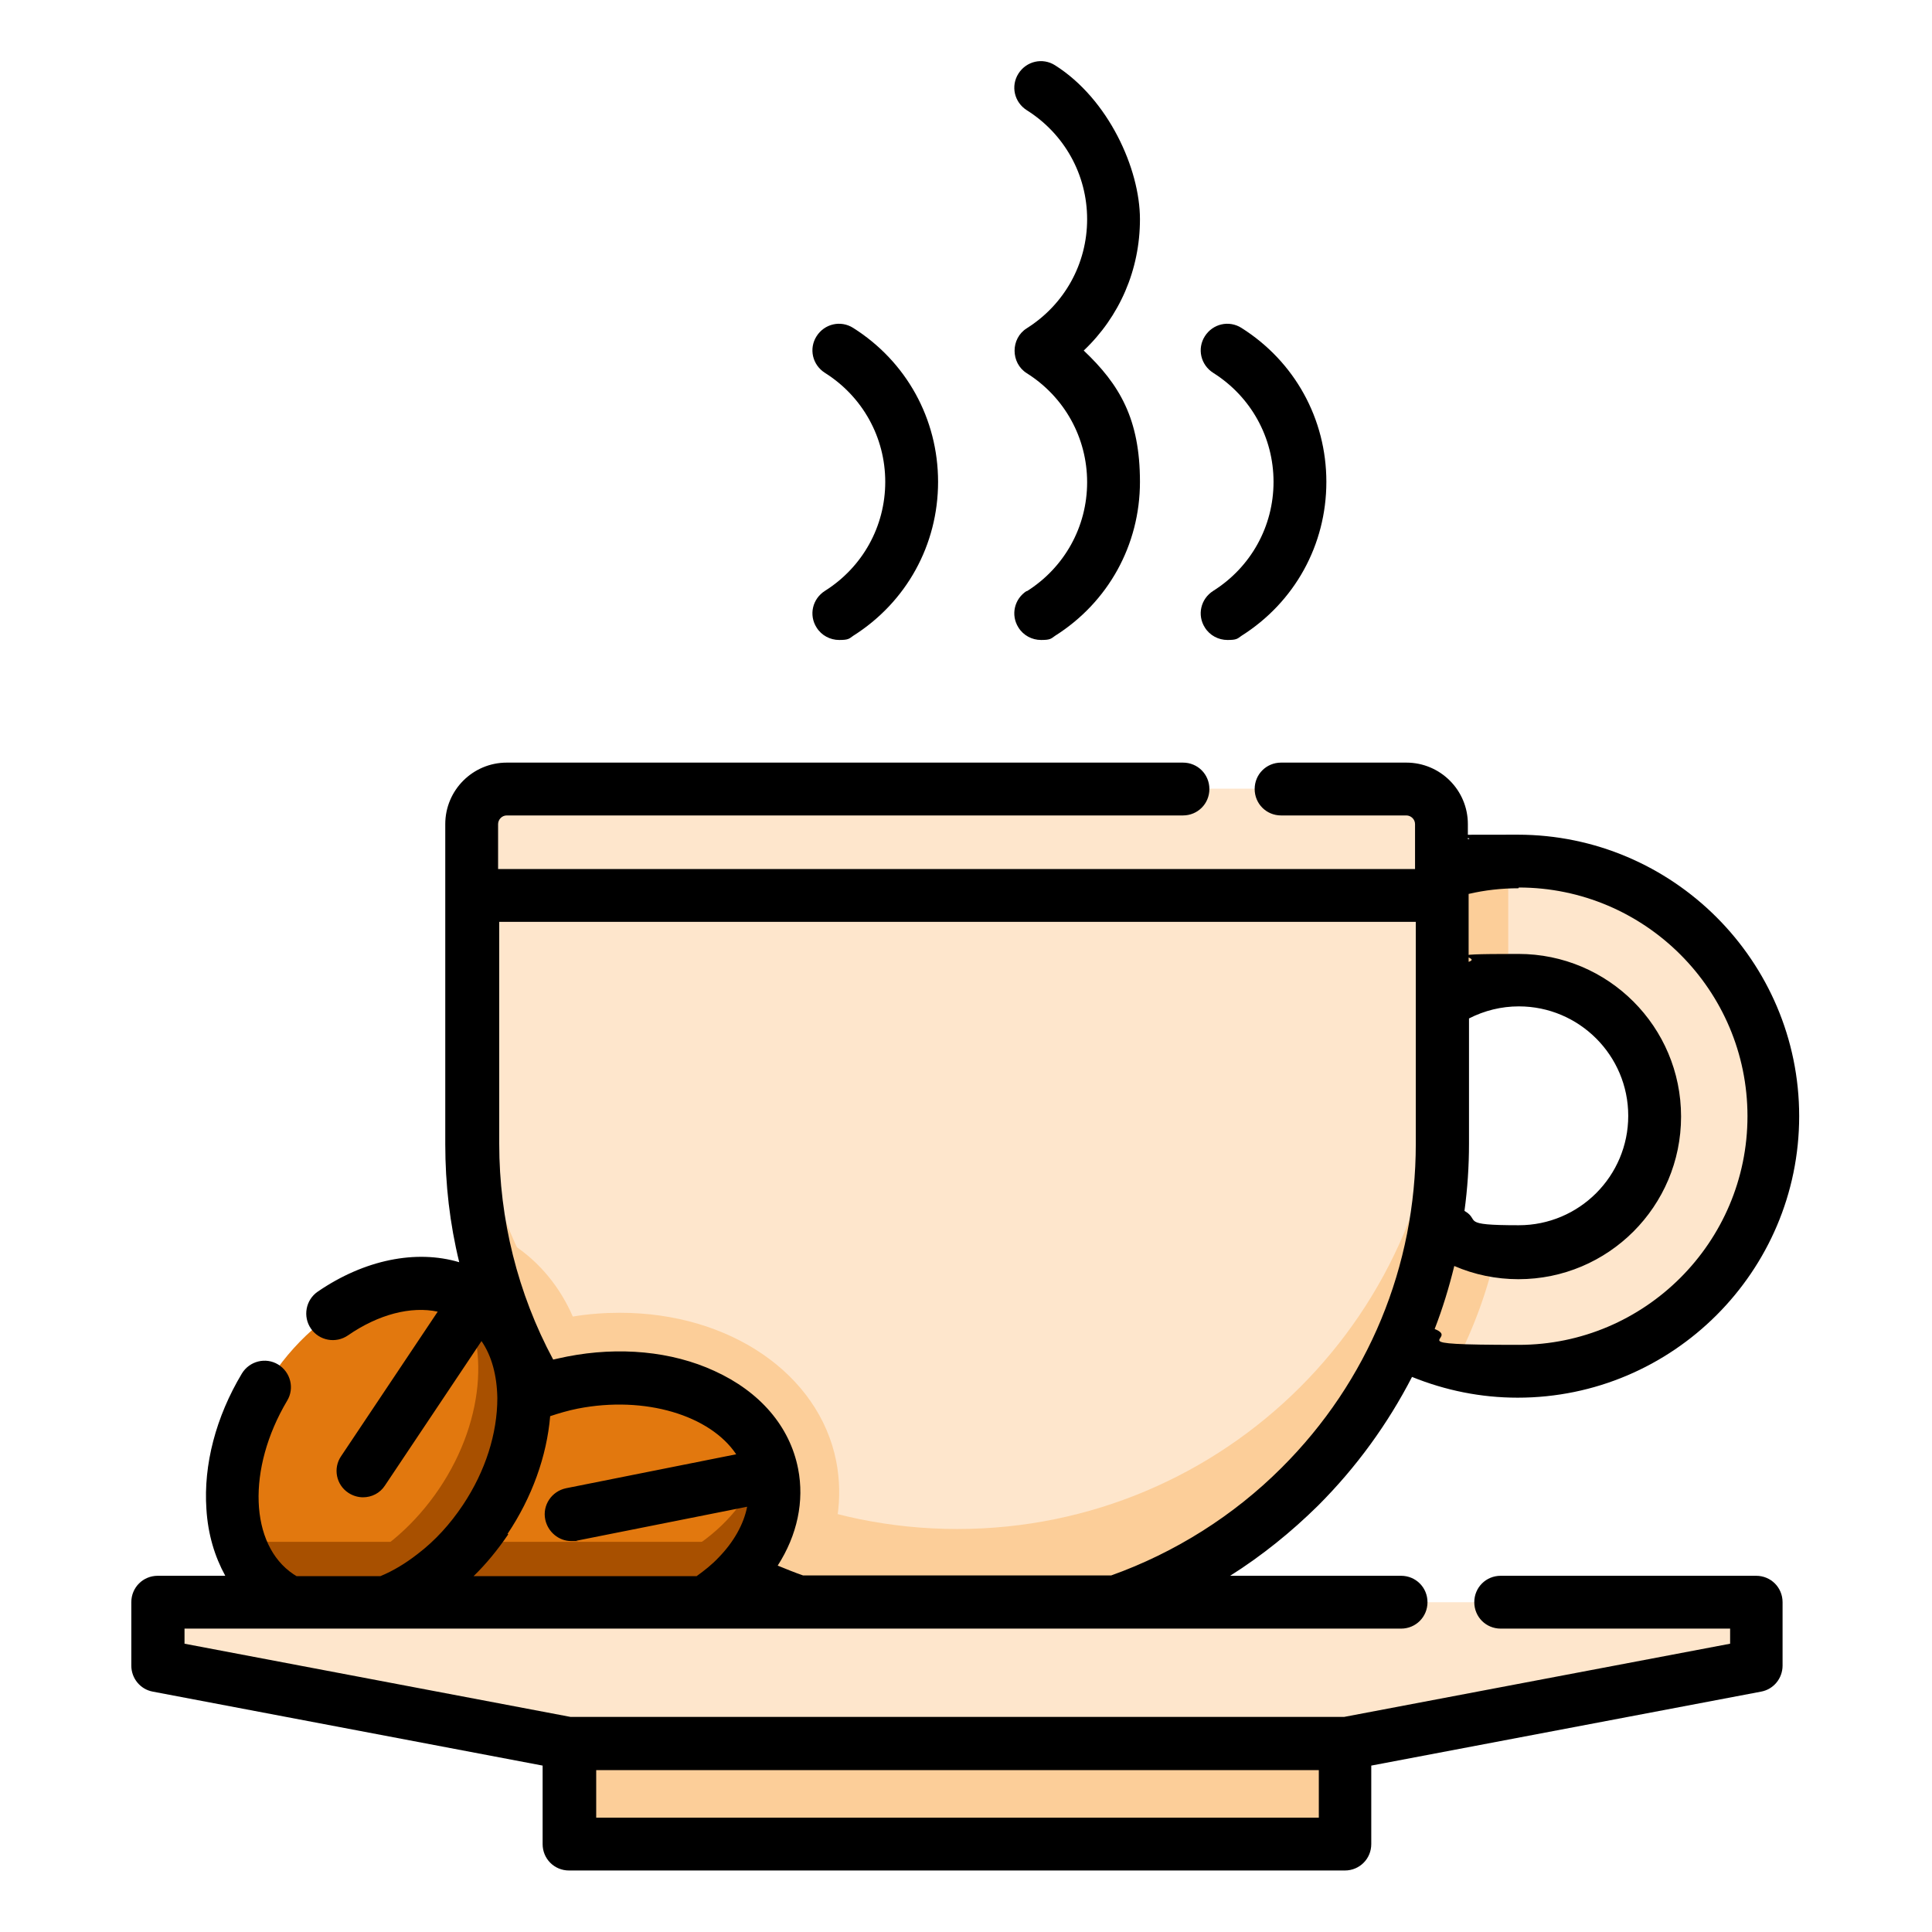 <?xml version="1.0" encoding="UTF-8"?>
<svg xmlns="http://www.w3.org/2000/svg" id="Layer_1" data-name="Layer 1" version="1.1" viewBox="0 0 512 512">
  <defs>
    <style>
      .cls-1 {
        fill: #a85000;
      }

      .cls-1, .cls-2, .cls-3, .cls-4, .cls-5 {
        stroke-width: 0px;
      }

      .cls-2 {
        fill: #000;
      }

      .cls-3 {
        fill: #e2780e;
      }

      .cls-4 {
        fill: #fee6cc;
      }

      .cls-5 {
        fill: #fcce99;
      }
    </style>
  </defs>
  <path class="cls-4" d="M402.5,228.2c-.9,0-1.9,0-2.8,0-36,1.5-64.8,31.1-64.8,67.5s21.7,58.1,50.9,65.5c5.3,1.4,10.9,2.1,16.7,2.1,37.3,0,67.6-30.3,67.6-67.6s-30.3-67.6-67.6-67.6ZM402.5,331.8c-2,0-4-.2-5.9-.5-17.1-2.8-30.2-17.7-30.2-35.6s14.7-34.5,33.3-36c.9,0,1.8-.1,2.8-.1,19.9,0,36.1,16.1,36.1,36.1,0,19.9-16.1,36.1-36.1,36.1Z"></path>
  <path class="cls-5" d="M366.4,295.7c0,17.9,13.1,32.8,30.2,35.6-2.3,10.5-6,20.6-10.8,29.9-29.3-7.4-50.9-33.9-50.9-65.5s28.8-66.1,64.8-67.5v31.6c-18.6,1.4-33.3,17-33.3,36Z"></path>
  <path class="cls-4" d="M382.2,218.3v83.4c0,70.8-56.7,129.4-127.6,129.9-15,.1-29.4-2.4-42.9-7-43.6-15-76.5-52.8-84.6-99.2-1.3-7.3-1.9-14.7-1.9-22.3v-84.8c0-5.1,4.2-9.3,9.3-9.3h238.5c5.1,0,9.3,4.2,9.3,9.3Z"></path>
  <g>
    <path class="cls-5" d="M217,416.5c-1.5,2.8-3.2,5.5-5.2,8.1-43.6-15-76.5-52.8-84.6-99.2,3.2,1.2,6.2,2.7,9,4.6,6.9,4.6,12.2,11.1,15.6,18.9,4.2-.7,8.4-1,12.5-1,29.1,0,52.7,16.2,57.3,39.3,1.9,9.8.4,19.9-4.5,29.3Z"></path>
    <path class="cls-5" d="M382.2,276.7v26.5c0,71-57.5,128.5-128.5,128.5s-128.5-57.5-128.5-128.5v-26.5c0,71,57.5,128.5,128.5,128.5s128.5-57.5,128.5-128.5Z"></path>
    <rect class="cls-5" x="150.9" y="454.9" width="205.6" height="33.8"></rect>
  </g>
  <path class="cls-3" d="M201.8,408.6c-6,11.6-19.7,21.3-36.8,24.7-25.6,5.1-49.4-5.7-53-24.2,0-.2,0-.3,0-.5-3.3-18.3,14.4-37.1,39.8-42.1,25.6-5.1,49.4,5.7,53,24.2,1.2,6.1,0,12.3-2.9,18Z"></path>
  <g>
    <path class="cls-1" d="M201.8,408.6c-6,11.6-19.7,21.3-36.8,24.7-25.6,5.1-49.4-5.7-53-24.2,0-.2,0-.3,0-.5h89.9Z"></path>
    <path class="cls-1" d="M164.9,433.2c-25.6,5.1-49.3-5.7-53-24.2-.5-2.5-.6-5-.3-7.4,7.5,14.1,28.3,21.6,50.5,17.2,22.2-4.4,38.5-19.3,40.1-35.2,1.2,2.2,2,4.5,2.5,7,3.7,18.4-14.1,37.5-39.7,42.6Z"></path>
  </g>
  <path class="cls-3" d="M128.6,402.6c-1.4,2.1-2.9,4.1-4.5,6-14.7,17.3-36,23.8-50.1,14.4-5.1-3.4-8.6-8.4-10.5-14.4-4.1-12.5-1.3-29.2,8.5-43.8,14.5-21.7,38.9-30.8,54.6-20.4,15.6,10.4,16.6,36.5,2,58.2Z"></path>
  <g>
    <path class="cls-1" d="M124.1,408.6c-14.7,17.3-36,23.8-50.1,14.4-5.1-3.4-8.6-8.4-10.5-14.4h60.6Z"></path>
    <path class="cls-1" d="M128.6,402.6c-14.5,21.7-38.9,30.8-54.6,20.4-2.1-1.4-3.9-3.1-5.5-5,15.3,4.6,35.3-4.8,47.9-23.5s13.6-40.9,3.5-53.2c2.4.7,4.6,1.8,6.7,3.2,15.6,10.5,16.5,36.5,2,58.2Z"></path>
  </g>
  <polygon class="cls-4" points="41.9 424.6 41.9 441.4 150.6 462 356.9 462 465.5 441.4 465.5 424.6 41.9 424.6"></polygon>
  <path class="cls-2" d="M465.5,417.6h-67.8c-3.9,0-7,3.1-7,7s3.1,7,7,7h60.8v4l-102.3,19.4h-205l-102.3-19.4v-4h27.9s0,0,0,0,0,0,0,0h25.3s0,0,0,0c0,0,0,0,0,0h84.2s0,0,0,0,0,0,0,0h25.1s0,0,0,0,0,0,0,0h84.1s0,0,0,0,0,0,0,0h75.8c3.9,0,7-3.1,7-7s-3.1-7-7-7h-45.3c8.4-5.3,16.2-11.6,23.3-18.6,10.2-10.2,18.5-21.7,24.9-34.1,8.9,3.6,18.3,5.5,28,5.5,41.1,0,74.6-33.5,74.6-74.6s-33.5-74.6-74.6-74.6-8.9.4-13.2,1.2v-4c0-9-7.3-16.3-16.3-16.3h-33.2c-3.9,0-7,3.1-7,7s3.1,7,7,7h33.2c1.2,0,2.3,1,2.3,2.3v11.9h-243v-11.9c0-1.2,1-2.3,2.3-2.3h179.2c3.9,0,7-3.1,7-7s-3.1-7-7-7h-179.2c-9,0-16.3,7.3-16.3,16.3v84.8c0,10.6,1.2,21.1,3.7,31.3-11.4-3.4-25.1-.7-37.5,7.8-3.2,2.2-4,6.6-1.8,9.8,2.2,3.2,6.6,4,9.8,1.8,8.1-5.6,16.7-7.8,23.8-6.3l-25.6,38.3c-2.2,3.2-1.3,7.6,1.9,9.7,1.2.8,2.6,1.2,3.9,1.2,2.3,0,4.5-1.1,5.8-3.1l25.6-38.3c2.7,3.9,4.1,9.1,4.2,15.1h0s0,0,0,0c0,9.3-3.1,19.3-9.1,28.3-3.4,5.1-7.4,9.5-12,13-3.2,2.5-6.5,4.5-9.9,5.9h-22.2c-.3-.2-.5-.3-.8-.5-11.7-7.8-12.4-28-1.7-46,2-3.3.9-7.6-2.4-9.6-3.3-2-7.6-.9-9.6,2.4-6.9,11.5-10.2,24.2-9.4,35.9.4,6.7,2.2,12.6,5,17.7h-17.9c-3.9,0-7,3.1-7,7v16.8c0,3.4,2.4,6.3,5.7,6.9l103.3,19.6v20.8c0,3.9,3.1,7,7,7h205.6c3.9,0,7-3.1,7-7v-20.8l103.3-19.6c3.3-.6,5.7-3.5,5.7-6.9v-16.8c0-3.9-3.1-7-7-7ZM389.3,269.9c4.1-2.1,8.6-3.2,13.2-3.2,16,0,29,13,29,29s-13,29-29,29-10-1.3-14.4-3.8c.8-5.9,1.2-11.8,1.2-17.8v-33.2h0ZM402.5,235.2c33.4,0,60.6,27.2,60.6,60.6s-27.2,60.6-60.6,60.6-15.2-1.4-22.3-4.2c2.1-5.4,3.8-11,5.2-16.7,5.3,2.3,11.1,3.5,17,3.5,23.8,0,43.1-19.3,43.1-43.1s-19.3-43.1-43.1-43.1-9,.7-13.2,2.1v-17.4s0,0,0,0,0,0,0,0v-.6c4.3-1,8.7-1.5,13.2-1.5ZM375.2,244.3v21.6h0v37.2c0,32.5-12.6,63-35.6,85.9-12.7,12.7-28.3,22.5-45.1,28.5h-81.7c-2.3-.8-4.5-1.7-6.7-2.6,5.2-8.1,7.1-17.1,5.4-25.7,0,0,0,0,0,0,0,0,0,0,0,0-2.2-11.2-10.1-20.4-22.2-25.9-11.3-5.2-25.2-6.5-39-3.8-1.3.3-2.5.5-3.7.8-9.4-17.5-14.3-37.2-14.3-57.2v-58.8h243ZM134.5,406.5c6.5-9.7,10.4-20.6,11.3-31.2,2.4-.8,4.8-1.5,7.3-2,17.9-3.5,35.1,1.8,42,12.1l-45.1,9c-3.8.8-6.3,4.5-5.5,8.3.7,3.3,3.6,5.7,6.9,5.7s.9,0,1.4-.1l45.2-9c-.9,4.6-3.5,9.3-7.6,13.5,0,0,0,0,0,0-1.7,1.8-3.7,3.4-5.8,4.9h-59.1c3.4-3.3,6.4-7,9.2-11.1ZM349.5,481.7h-191.5v-12.6h191.5v12.6Z"></path>
  <path class="cls-2" d="M272.1,156.6c-3.3,2.1-4.3,6.4-2.2,9.7,1.3,2.1,3.6,3.3,6,3.3s2.6-.3,3.7-1.1c14.1-8.9,22.5-24.1,22.5-40.8s-5.4-25.8-14.9-34.8c9.5-9,14.9-21.4,14.9-34.8s-8.4-31.9-22.5-40.8c-3.3-2.1-7.6-1.1-9.7,2.2-2.1,3.3-1.1,7.6,2.2,9.7,10,6.3,16,17.1,16,28.9s-6,22.6-16,28.9c-4.3,2.7-4.3,9.2,0,11.9,10,6.3,16,17.1,16,28.9,0,11.8-6,22.6-16,28.9-3.3,2.1,10-6.3,0,0Z"></path>
  <path class="cls-2" d="M321.5,156.6c-3.3,2.1-4.3,6.4-2.2,9.7,1.3,2.1,3.6,3.3,6,3.3s2.6-.3,3.7-1.1c14.1-8.9,22.5-24.1,22.5-40.8s-8.4-31.9-22.5-40.8c-3.3-2.1-7.6-1.1-9.7,2.2-2.1,3.3-1.1,7.6,2.2,9.7,10,6.3,16,17.1,16,28.9,0,11.8-6,22.6-16,28.9Z"></path>
  <path class="cls-2" d="M218.6,156.6c-3.3,2.1-4.3,6.4-2.2,9.7,1.3,2.1,3.6,3.3,6,3.3s2.6-.3,3.7-1.1c14.1-8.9,22.5-24.1,22.5-40.8s-8.4-31.9-22.5-40.8c-3.3-2.1-7.6-1.1-9.7,2.2-2.1,3.3-1.1,7.6,2.2,9.7,10,6.3,16,17.1,16,28.9,0,11.8-6,22.6-16,28.9Z"></path>
</svg>
